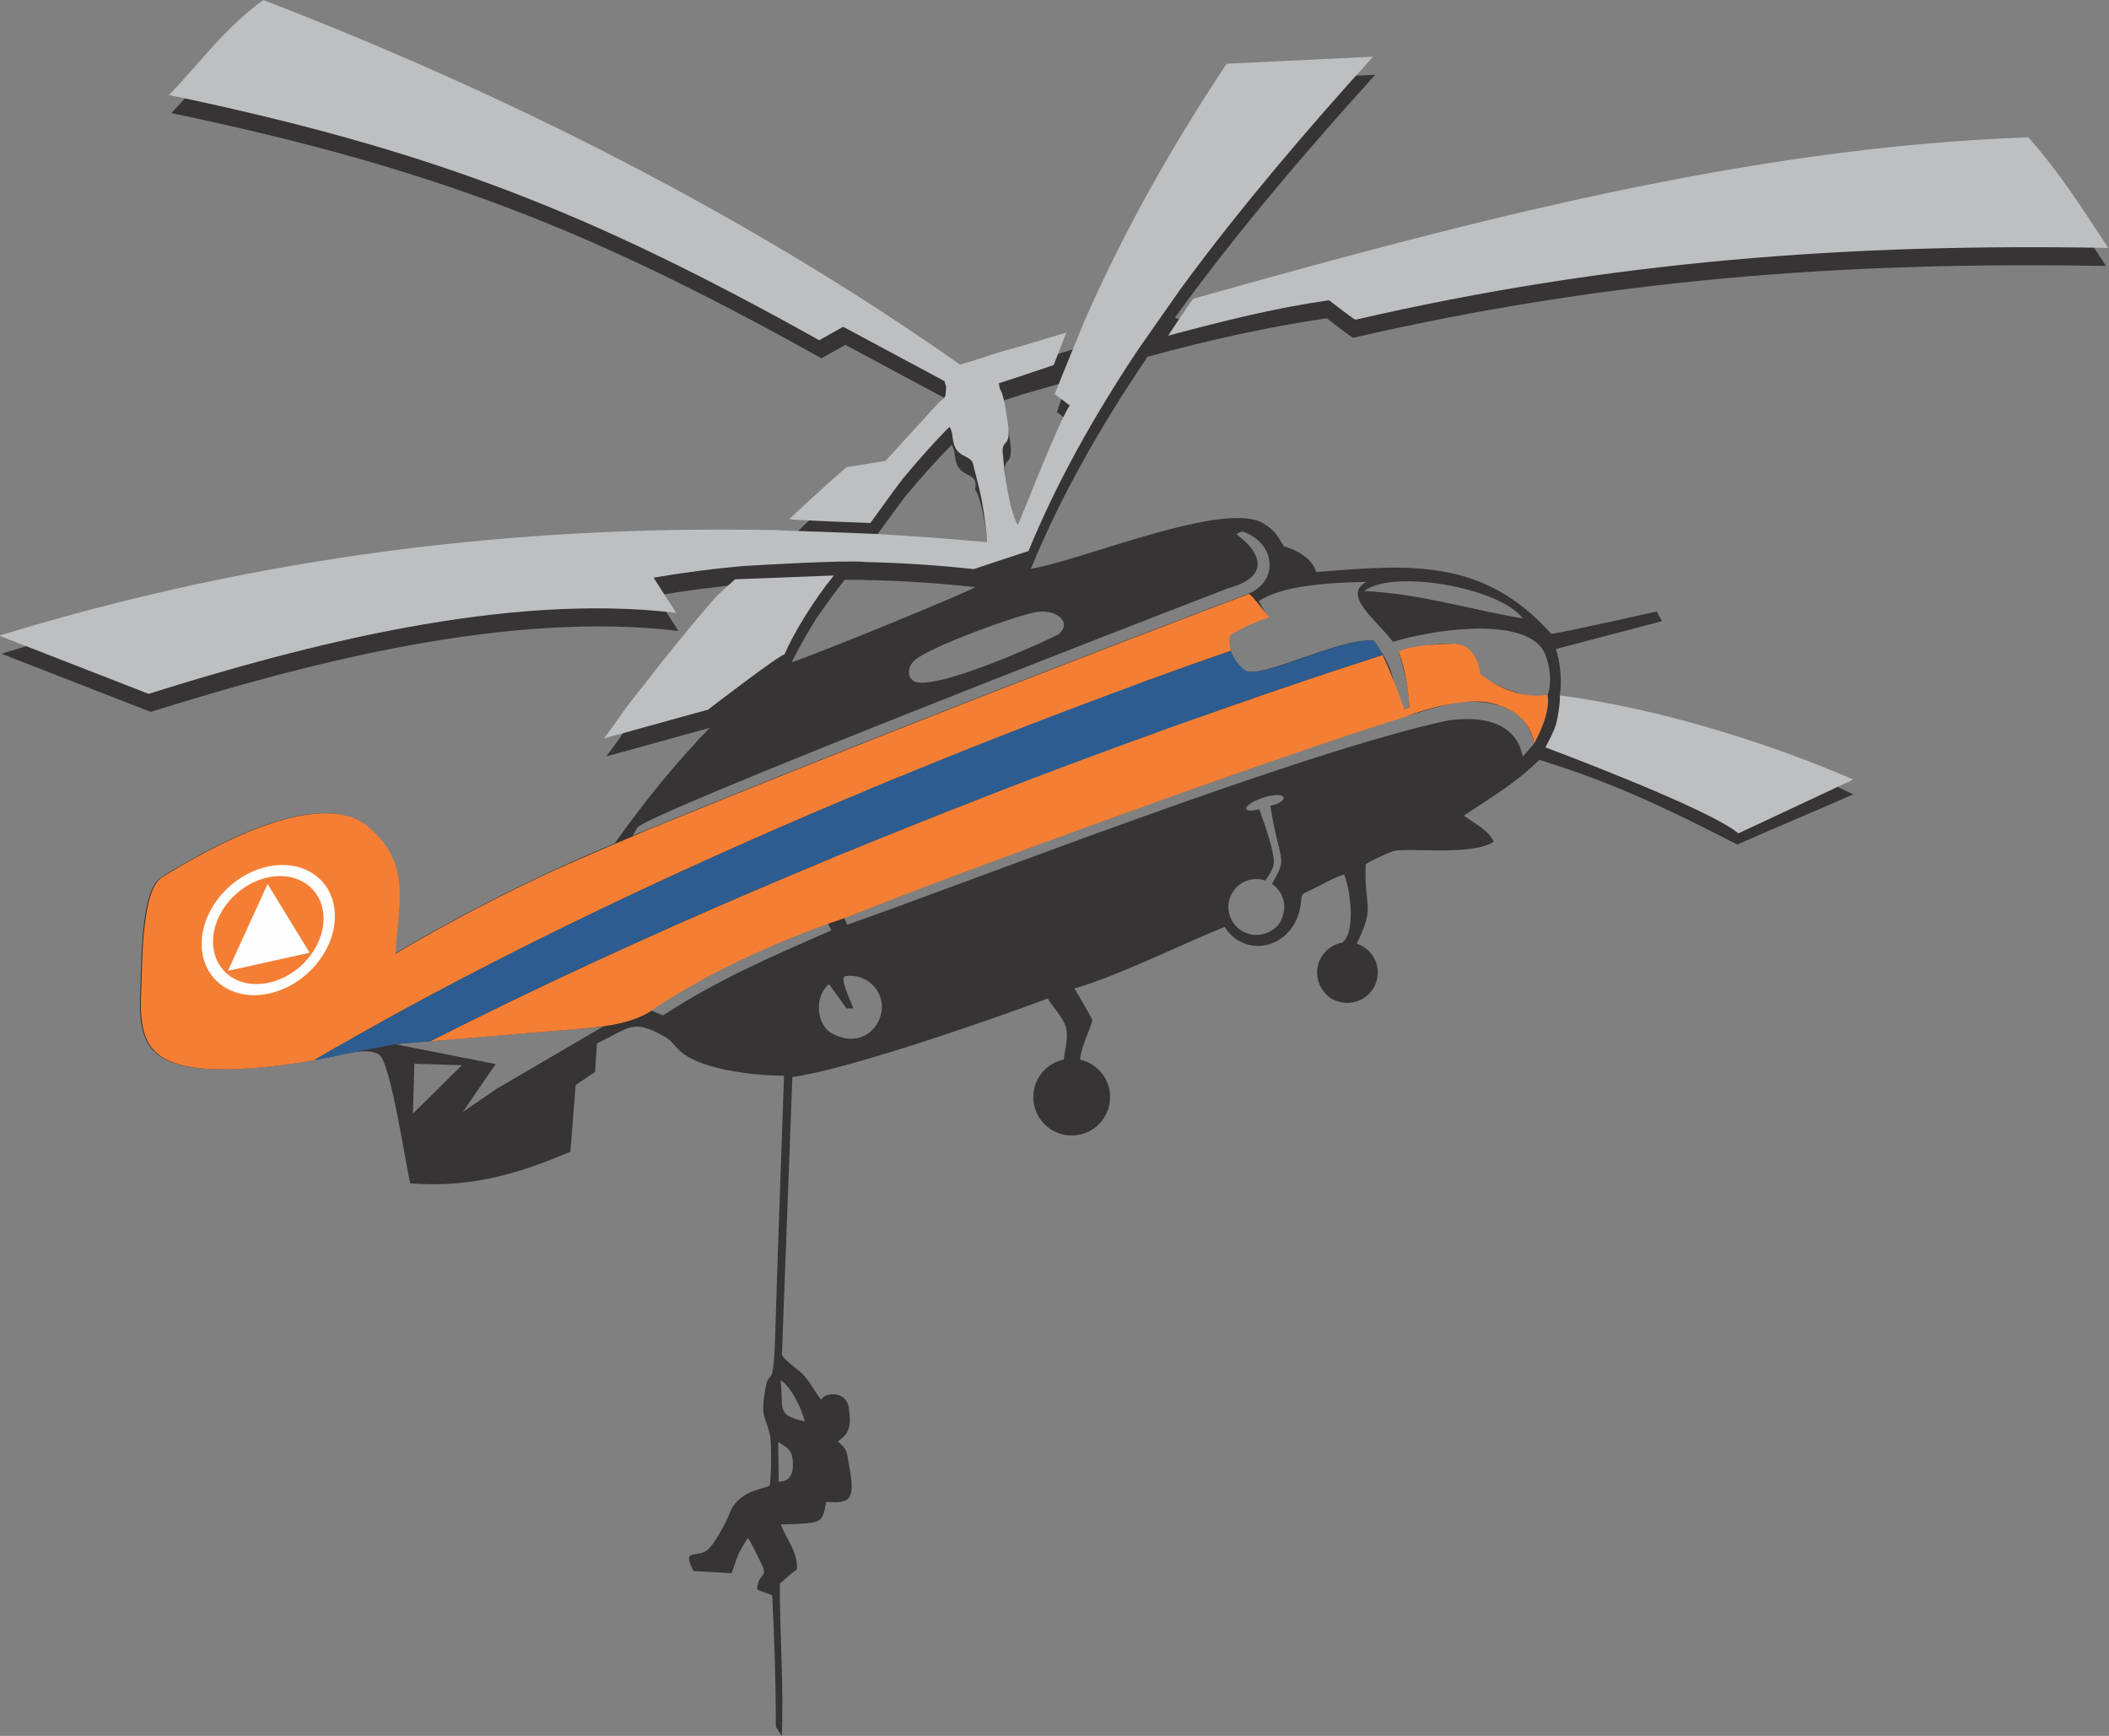 <?xml version="1.0" encoding="UTF-8"?>
<!DOCTYPE svg PUBLIC "-//W3C//DTD SVG 1.1//EN" "http://www.w3.org/Graphics/SVG/1.1/DTD/svg11.dtd">
<!-- Creator: CorelDRAW -->
<svg xmlns="http://www.w3.org/2000/svg" xml:space="preserve" width="202.111mm" height="166.369mm" version="1.1" style="shape-rendering:geometricPrecision; text-rendering:geometricPrecision; image-rendering:optimizeQuality; fill-rule:evenodd; clip-rule:evenodd"
viewBox="0 0 20211.08 16636.88"
 xmlns:xlink="http://www.w3.org/1999/xlink"
 xmlns:xodm="http://www.corel.com/coreldraw/odm/2003">
 <rect x="0" y="0" width="20211.08" height="16636.88" fill="#808080" stroke="none"/>
 <defs>
  <style type="text/css">
   <![CDATA[
    .fil0 {fill:#373435}
    .fil4 {fill:#F47F34}
    .fil3 {fill:#FEFEFE;fill-rule:nonzero}
    .fil5 {fill:#BDBFC1;fill-rule:nonzero}
    .fil1 {fill:#F47F34;fill-rule:nonzero}
    .fil2 {fill:#2D5C90;fill-rule:nonzero}
   ]]>
  </style>
 </defs>
 <g id="Слой_x0020_1">
  <path class="fil0" d="M13074.68 5664.43c275.98,-215.87 1306.06,-28.75 1517.62,262.07 -511.51,-85.86 -977.88,-236.18 -1517.62,-262.07zm-7012.59 2344.98l46.44 -77.44c78.27,-130.47 4941.86,-2018.34 5658.79,-2293.15 416.52,-114.79 315.63,-345.68 81.6,-518.76 3,-4.31 38.67,-25.75 59.97,-26.92 331.78,120.08 338.9,489.5 48.55,599.52 -1866.57,707.33 -4002.66,1539.05 -5895.35,2316.75zm3863.47 -2142.51c191.9,-35.67 353.93,93.96 222.42,208.89 -30.19,26.27 -1236.81,584.35 -1402.12,444.09 -63.76,-53.97 -31.55,-148.78 19.29,-192.22 156.08,-132.96 962.2,-424.1 1160.41,-460.76zm1852.2 224.44c98.92,-66.25 232.35,-125.52 375.04,-174.39l-89.98 -155.61c223.45,-154.4 714.26,-179.49 1031.71,-184.32 -236.04,128.18 92.65,360.39 253.98,574.1 349.8,-106.88 1179.7,-243.95 1421.17,53.32 66.71,82.12 117.93,314.65 61.09,454.2 -64.88,84.22 -614.21,-99.24 -662.25,-229.39 -62.59,-170.13 -84.4,-264.09 -320.59,-259.64 -155.56,3.14 -316.94,43.45 -443.76,75.47 51.22,177.24 98.59,350.97 101.26,533.6 -34.03,10.58 -68.07,21.16 -101.91,31.88 -35.87,-310.62 -77.62,-459.96 -243.12,-668.19l-3.98 -4.45c-355.37,-17.51 -1096.27,391.42 -1236.81,283.89 -75.14,-57.49 -171.44,-181.51 -141.85,-330.47zm-676.48 611.08c318.06,134.59 636.17,269.18 954.24,403.64 -839.64,318.9 -2968.47,1279.74 -3363.03,824.6 27.44,-6.6 38.67,-9.27 66.25,-15.87 116.9,204.96 2597.54,-230.56 2342.54,-1212.37zm-842.3 -206.79c402.99,-128.65 968.14,59.79 703.4,529.48 -134.27,237.97 -1641.48,744.83 -2021.34,663.94 -318.58,-71.54 -532.76,-491.7 -40.45,-688.23 226.58,-103.89 1117.1,-441.94 1358.39,-505.19zm-2141.24 2367.83l-25.88 -66.11c1029.23,-421.94 5281.27,-1967.78 5872.17,-2065.39 299.95,-29.87 661.46,22.94 737.58,393.39 -19.48,28.08 -105.52,119.42 -106.83,122.56 -13.86,30.05 1.17,-440.16 -716.46,-343.53 -1395.52,297.79 -4561.22,1537.6 -5760.58,1959.08zm-4241.46 501.72c576.58,-557.57 3874.01,-1964.65 4617.39,-2229.39 -234.54,502.7 -432.9,1016.82 -450.03,1589.23 -35.21,9.93 -70.37,19.85 -105.57,29.73 -12.88,-427.09 83.89,-844.92 256.64,-1256.66 -1426.23,454.01 -3153.24,1180.73 -4274.98,1893.35l-43.45 -26.26zm-738.09 -691.65c-283.7,47.7 -578.68,107.48 -854.14,156.73 -3,-109.68 21.11,-173.59 9.22,-194.89 -34.64,-62.45 -753.73,-115.12 -732.1,-125.7 422.79,-209.73 1221.97,-745.34 1675.99,-573.72 493.62,167.27 334.4,950.12 258.79,1231.71 -34.36,-6.93 -742.21,-260.29 -808.26,-288.85l554.71 -81.08c2.02,-96.49 14.56,-284.27 -77.29,-281.27l-37.45 1.12c-0.99,0.19 13.53,84.6 10.53,155.95zm8787.04 -223.13c5.43,-2.66 10.91,-4.96 16.01,-6.97l0.19 0 0.14 -0.14c30.38,-11.89 63.43,-18.49 98.12,-18.49 30.53,0 59.93,5.1 87.36,14.7 42.09,-63.91 81.74,-125.7 80.76,-177.39 -3,-151.63 -135.58,-487.2 -140.07,-506.68 -187.92,49.39 -155.57,-47.56 36.51,-109.83 230.38,-74.67 268.72,31.37 69.71,77.62 89.32,560.52 173.54,478.46 15.49,747.32 71.21,48.22 117.93,129.63 117.93,221.95 0,31.08 -5.1,60.62 -14.84,88.2 -19.19,70.17 -70.22,124.2 -135.43,152.61 -35.35,17.33 -75.33,27.06 -117.42,27.06 -147.84,0 -267.73,-119.89 -267.73,-267.87 0,-106.84 62.59,-199.16 153.27,-242.09zm-5571.3 1280.92c-39.65,-16.34 -79.3,-32.68 -118.91,-48.88 458.28,-302.24 1009.57,-583.18 1700.89,-832.37 10.12,22.28 20.32,44.75 30.57,67.04 -607.28,265.06 -1087.05,473.02 -1612.55,814.21zm-4915.79 172.28c-77.29,-164.51 1149.92,-640.81 1263.92,-684.91 189.56,-73.69 323.35,-36 502.37,59.92 -615.66,143.21 -1525.52,531.83 -1766.29,624.99zm1783.99 149.76c88.15,-271.15 368.11,-483.88 562.81,-627.23l44.95 24.76c-195.74,158.05 -366.33,302.57 -488.38,572.93l-119.38 29.54zm4722.4 -621.94l167.78 233.65 65.59 -0.14c-19.99,-62.78 -142.69,-300.74 -73.5,-310.01 258.47,-34.69 455.14,247.42 280.1,487.72 -71.21,97.61 -238.81,171.44 -434.54,47.71 -137.08,-105.66 -134.41,-355.75 -5.43,-458.93zm-2167.83 408.88l-1014.02 592.78 -326.86 222.93 313.99 -457.94 -966.69 -191.29 1993.58 -166.48zm-1819.66 832.24l14.23 -477.8 455.46 14.37 -469.69 463.43zm3523.41 2555.41c101.4,60.63 198.68,269.05 233.7,394.89 -287.07,-59.46 -200.04,-129.17 -233.7,-394.89zm614.87 -7671.24c424.29,0.51 840.29,25.6 1250.01,70.22 -34.17,34.17 -1477.77,626.9 -1758.05,720.21 65.26,-132.77 146.49,-275.98 238.34,-423.78 107.02,-153.74 216.84,-301.39 269.7,-366.65zm1385.97 -186.94c-397.19,-37.17 -794.23,-66.24 -1191.27,-86.56 120.23,-159.83 247.75,-344 381.83,-520.4 170.27,-204.95 327.85,-379.67 449.24,-498.72 27.57,43.73 25.75,86 34.83,136.89 36,199.66 226.44,103.69 188.1,290.35 74.02,95.97 129.68,536.41 137.27,678.44zm322.04 -1591.76l440.15 -125.84c-53.69,93.3 -76.16,193.72 -115.11,297.46 48.03,36.47 96.11,73.13 144.33,109.64 -110.81,161.05 -472.84,1104.89 -498.26,1144.87 -85.25,-157.25 -124.53,-475.64 -143.35,-685.89 -13.71,-153.27 88.67,-31.55 45.23,-310.99 -13.39,-85.39 -32.68,-247.56 -74.16,-309.5l-8.75 -51.22c69.85,-23.12 139.88,-45.87 209.92,-68.53zm545.82 6377.08c22.14,-152.57 89.69,-265.07 119.56,-378.69 -41.62,-87.22 -114.93,-202.62 -172.09,-303.22 394.42,-108.52 1124.88,-466.56 1437.84,-589.41 214.55,322.51 667.4,193.02 728.68,-203.17 18.3,-118.73 -8.29,-100.89 99.57,-151.12 105.71,-49.21 224.11,-121.21 319.1,-148.64 55.47,135.95 115.91,544.37 -17.7,653.35 -137.22,23.32 -241.94,142.69 -241.94,286.56 0,70.83 25.42,135.57 67.37,185.95 37.49,51.87 89.88,82.91 146.86,94.66 24.43,6.6 50.04,10.06 76.44,10.06 160.53,0 290.68,-130.14 290.68,-290.67 0,-129.31 -84.55,-238.99 -201.31,-276.63 181.98,-378.36 69.67,-319.89 85.02,-761.22 44.43,-30.38 205.29,-105.99 258.14,-123.69 127.85,-43.11 758.41,50.05 970.81,-92.64 -66.43,-121.86 -165.17,-159.04 -288.06,-249.72 266.24,-178.36 495.97,-308.84 723.21,-534.58 698.76,214.84 1232.88,469.7 1897.61,812.06 385.01,-171.3 729.19,-311.65 1110.36,-481.12 -888.22,-438.8 -1842.46,-748.16 -2811.91,-948.95 24.44,-124.06 4.45,-326.02 -37.03,-443.62l1016.69 -267.22 -50.85 -92.65c0,0 -863.92,194.71 -1009.57,214.56 -655.04,-734.11 -1366.68,-663.94 -2253.87,-592.59 -32.87,-126.17 -179.02,-209.73 -310.01,-247.42 -66.53,-106.36 -77.43,-142.18 -179.35,-208.89 -351.77,-253.18 -1772.43,353.41 -2244.42,424.61 283.05,-688.55 665.71,-1364.52 1118.75,-2031.92 579.19,-157.86 1152.77,-286.51 1716.95,-368.43 28.04,21.11 244.23,188.75 253.83,186.79 2434.2,-561.88 4717.95,-733.64 7214.23,-688.37 -238.29,-357.39 -443.11,-694.46 -765.8,-1060.14 -2748.01,98.13 -5506.23,832.38 -8128.21,1568.83l-28.75 -13.72c566.66,-786.82 1270.2,-1612.55 1919.9,-2327.51 -467.87,22.47 -935.56,44.9 -1403.29,67.37 -532.15,800.02 -1002.83,1634.55 -1386.29,2517.96 -11.57,10.39 -25.94,19.8 -43.77,27.71 -177.2,52.2 -357.25,105.71 -539.55,160.53 -138.43,38.01 -293.49,81.79 -358.23,108.38 -75.33,22.94 -151.12,46.06 -227.43,69.33 -2031.74,-1432.22 -4374.09,-2608.92 -6676.98,-3494.15 -380.19,276.96 -621.47,620.82 -903.07,909.99 2547.64,533.79 4046.25,1131.16 6230.74,2350.32l229.72 -128.84 0 0 971.79 521.24c2.16,3.98 0.14,11.71 14.84,52.2 -7.91,117.74 2.67,88.53 -67.69,149.44l-513.47 562.67c-123.87,19.99 -248.07,39.18 -371.95,59.13 -226.91,191.43 -445.07,393.43 -656.11,604.15 -2488.38,-52.34 -4976.75,247.42 -7465.17,1011.4 476.49,185.62 953.77,371.94 1430.91,557.71 1495.47,-469.7 3426.97,-971.94 5056.71,-776.06 -65.08,-101.07 -138.76,-215.68 -217.04,-337.4 292.32,-50.37 580.18,-87.36 864.07,-112.31 -339.88,366.99 -661.59,756.07 -971.23,1159.71 -100.93,124.2 -193.91,244.61 -237.68,315.96 -43.58,58.8 -86.84,117.92 -129.82,177.19l990.94 -274.15c-331.45,342.55 -634.35,717.91 -910.32,1107.37 -739.08,308.98 -1415.7,648.72 -2109.03,1055.64 27.57,-499.43 164.18,-878.77 -292.97,-1242.62 -488.7,-331.59 -1483.9,225.6 -1943.21,510.85 -207.58,128.97 -187.96,876.94 -202.66,1142.38 -12.88,361.65 54.35,586.46 423.49,666.23 383.32,82.91 1042.76,-11.23 1419.16,-89.51 105.05,-22 350.13,-93.68 451.34,-15.21 109.69,85.2 253.04,1066.73 295.45,1229.74 638,51.03 1107.7,-125.51 1534.14,-301.91l50.37 -640.81 185.49 -124.01 18.82 -274.48c311.65,-145.36 333.41,-238.34 635.51,-72 85.53,47.05 92.14,82.39 161.52,145.83 189.08,172.42 682.42,235.67 995.52,236.32 -29.54,858.45 -61.61,1720.74 -87.68,2578.87 -19.01,446.89 -54.82,213.9 -91.48,422.32 -50.7,289.17 6.6,265.39 44.43,443.24 15.68,73.69 14.04,434.22 -4.17,481.12 -30.19,36.8 -289.97,38.16 -376.53,255.66 -36.47,91.48 -156.09,324.67 -228.74,371.43 -106.37,68.68 -235.67,-25.14 -123.88,194.19l365.16 21.16c55.01,-142.22 41.48,-163.52 156.27,-337.72 41.11,56.97 90.17,169.61 128.65,244.89 74.62,146.81 -35.53,84.08 -38.67,248.92 52.01,26.59 101.59,36 143.21,55.8 21.11,410.06 35.02,846.89 35.02,1258.82l56.64 88.85c22.29,-433.88 -23.12,-1058.63 -17.69,-1459.65 54.82,-49.53 92.64,-85.39 163.52,-137.73 7.26,-166.66 -97.79,-283.09 -154.91,-429.91 74.3,0.66 238.95,-5.75 309.82,-18.82 100.42,-18.49 102.06,-85.39 125.66,-197.18 59.78,2.48 121.58,10.06 179.07,-10.91 100.55,-36.52 57.62,-231.69 39.79,-337.58 -28.09,-165.31 -18.68,-143.03 -107.21,-233 113.29,-75.66 128.65,-146.54 103.42,-324.25 -23.46,-163.66 -235.39,-143.16 -263.11,-73.31 -69.38,-88.01 -111.79,-178.04 -180.7,-248.07 -32.02,-32.54 -181.65,-139.89 -196.21,-182.49l100.28 -2662.43c484.87,-63.58 1759.23,-495.63 2447.74,-752.28 43.77,76.31 115.91,145.51 161.04,241.1 48.04,101.78 4.26,233.71 -8.42,343.53 -166.67,35.21 -291.66,183.19 -291.66,360.2 0,203.32 164.79,368.16 368.11,368.16 203.31,0 368.1,-164.84 368.1,-368.16 0,-176.21 -123.68,-323.54 -289.17,-359.54zm-2886.73 4045.77l-4.96 -381.63c93.02,60.11 141.38,73.64 141.38,221.76 0,99.44 -38.95,158.42 -136.42,159.87z"/>
  <path class="fil1" d="M13249.4 6277.71c-581.17,184.78 -5039.34,1628.75 -9127.2,3701.59l1491.49 -124.53c208.42,-16.85 455.18,-53.51 634.02,-170.78 -1.31,-0.52 -2.62,-0.99 -3.79,-1.5 458.13,-302.24 1009.57,-583.13 1700.75,-832.38l176.87 -61.09c903.91,-368.62 4074.19,-1526.37 5364.7,-1924.72 -15.03,-15.68 -127.01,-364.97 -236.84,-586.59z"/>
  <path class="fil1" d="M11786.52 6091.43c98.92,-66.24 232.39,-125.51 375.08,-174.39 0,0 -175.89,-231.87 -194.56,-224.8 -0.33,0.18 -0.47,0.32 -0.85,0.51 -1815.02,687.72 -3882.9,1492.8 -5736.08,2251.72 -52.72,21.63 -714.31,303.22 -901.1,389.27 -525.04,241.61 -1027.41,505.18 -1538.73,805.46 27.39,-499.43 164.14,-878.82 -292.97,-1242.62 -488.7,-331.64 -1483.95,225.6 -1943.21,510.8 -207.62,128.98 -188.1,876.95 -202.66,1142.39 -12.87,361.65 54.35,586.45 423.44,666.23 326.68,70.69 852.7,12.54 1234.38,-54.68 3570.46,-2091.52 7982.57,-3647.62 8786.99,-3923.73 -14.37,-44.43 -20.13,-93.63 -9.73,-146.16z"/>
  <path class="fil2" d="M13169.16 6142.51l-3.79 -4.45c-355.57,-17.51 -1096.46,391.23 -1237,283.89 -48.69,-37.32 -105.71,-102.72 -132.12,-184.32 -804.47,276.17 -5216.53,1832.21 -8786.99,3923.73 66.2,-11.56 129.12,-23.45 184.78,-35.02 36,-7.44 89.04,-20.64 146.67,-31.88 109.97,-21.3 451.21,-87.68 451.21,-87.68l330.28 -27.58c4087.72,-2072.84 8546.08,-3516.81 9127.25,-3701.59 -27.44,-55.14 -54.68,-102.9 -80.29,-135.1z"/>
  <path class="fil3" d="M3155.04 8784.38l-54.35 12.04c2.16,139.41 -55.15,278.13 -149.62,390.76 -94.61,112.64 -225.74,198.17 -372.09,230.71 -146.48,32.4 -279.44,5.29 -376.72,-64.56 -97.28,-70.18 -158.38,-182.67 -160.53,-321.9 -2.15,-139.37 55.01,-278.08 149.48,-390.72 94.62,-112.64 225.75,-198.22 372.23,-230.75 146.34,-32.35 279.3,-5.43 376.72,64.6 97.28,70.04 158.38,182.63 160.53,321.86l54.35 -12.04 54.36 -12.07c-5.15,-335.43 -294.99,-544 -647.6,-465.91 -352.42,78.32 -634.02,413.57 -628.91,749.14 5.29,335.43 295.17,544.04 647.59,465.76 352.61,-78.13 634.02,-413.56 628.92,-748.99l-54.36 12.07z"/>
  <polygon class="fil3" points="2967.36,9130.68 2184.24,9304.41 2564.42,8472.22 "/>
  <path class="fil4" d="M13404.12 6245.08c0,0 85.72,208.75 101.22,533.6l-84.74 31.88 34.04 63.57c0,0 605.46,-245.59 919.07,-111.13 0,0 283.42,74.48 327.99,362.35 0,0 163.53,-275.65 129.03,-466.75 0,0 -314.32,72.05 -645.77,-202.48 0,0 -23.6,-308.32 -287.22,-285.71 0,0 -366.14,4.12 -493.62,74.67z"/>
  <path class="fil5" d="M17759.25 7471.78c0,0 -1330.63,-608.6 -2811.91,-807.42 0,0 10.25,45.08 -23.92,226.58 -14.23,75 -39.14,131.13 -113.29,272 0,0 1560.54,581.02 1849.2,824.13l1099.92 -515.29z"/>
  <path class="fil5" d="M6868.38 5712.04c-245.73,280.42 -482.43,572.13 -712.15,871.84 -101.07,124.2 -194.05,244.61 -237.82,315.96 -43.45,58.8 -86.7,117.74 -129.82,177.05l990.94 -274.01c-2.67,2.81 -5.29,5.81 -7.91,8.62 0,0 697.08,-535.76 745.62,-539.22 91.2,-209.45 285.39,-528.36 474.52,-756.77l-947.82 36.33 -175.56 160.2z"/>
  <path class="fil5" d="M11312.32 2771.15c7.92,-10.77 15.87,-21.63 23.79,-32.4 548.95,-746.65 1209.09,-1520.23 1822.47,-2195.35 -467.73,22.42 -935.61,44.9 -1403.34,67.37 -518.9,780.36 -978.86,1593.92 -1357.22,2453.21 -33.52,80.1 -268.02,651.53 -291,712.44 48.08,36.51 96.3,73.17 144.38,109.68 -110.86,161 -472.88,1104.89 -498.31,1144.82 -85.2,-157.2 -124.34,-475.64 -143.34,-685.84 -13.72,-153.27 88.85,-31.55 45.27,-310.99 -13.39,-85.39 -32.54,-247.56 -74.02,-309.5l-8.89 -51.22c70.03,-23.12 139.88,-45.92 209.92,-68.53l315.91 -106.37 120.73 -310.48c-165.3,48.74 -263.1,77.95 -433.04,128.98 -138.38,37.97 -293.48,81.74 -358.23,108.33 -75.28,22.99 -150.93,46.11 -227.24,69.38 -2031.74,-1432.22 -4374.28,-2608.92 -6677.17,-3494.15 -380.19,276.96 -621.47,620.82 -903.06,910 2547.68,533.78 4046.43,1131.15 6230.78,2350.31l229.72 -128.84 0 0 971.75 521.24c2.34,3.94 0.32,11.71 15.02,52.16 -8.09,117.78 2.49,88.52 -67.88,149.48l-513.28 562.67c-124.01,19.99 -248.07,39.14 -372.09,59.13 -180.52,152.1 -497.6,448.39 -549.94,499.1 -8.1,7.91 776.39,37.17 776.39,37.17 109.97,-148.5 188.9,-263.57 310.15,-423.31 170.27,-204.95 327.99,-379.67 449.19,-498.77 27.76,43.78 25.8,86.05 34.88,136.94 29.87,164.98 164.98,128.13 189.41,215.68 5.11,18.35 39.14,156.73 56.51,224.62 43.91,171.57 73.97,426.76 79.4,528.49 -358.84,-33.7 -717.73,-59.64 -1076.61,-79.44 -275.98,-12.55 -743.71,-28.42 -916.27,-34.18 -4.31,-0.18 -11.42,-1.68 -10.77,-2.15 -18.96,-0.52 -37.97,-0.33 -57.11,-0.66 -2468.9,-46.58 -4937.61,253.98 -7406.32,1012.06 476.3,185.62 953.77,371.9 1430.86,557.71 1495.33,-469.7 3426.79,-971.94 5056.52,-776.06 -65.07,-101.07 -138.71,-215.68 -216.99,-337.4 288.52,-49.72 572.41,-86.04 852.69,-111 0.99,-0.14 2.16,-0.32 3.28,-0.32 0.84,-0.14 2.34,-0.14 3.98,-0.33 1.64,-0.14 1.31,0 3.79,-0.14 3.65,-0.33 10.58,-0.7 15.87,-1.03 151.59,-9.23 961.03,-56.65 1141.87,-37.78l-1.68 0.79c352.14,7.26 698.95,29.92 1040.98,67.04 -9.59,9.6 115.45,-36.79 550.46,-179.02 -5.29,0.84 -11.89,2.48 -16.86,3.14 265.07,-644.74 618.53,-1278.62 1034.2,-1904.54 5.62,-8.43 11.24,-16.85 16.85,-25.28l72.19 -103.23 260.76 -372.55 70.69 -101.08z"/>
  <path class="fil5" d="M19438.14 1315.85c-2713.97,96.96 -5408,818.8 -8000.59,1546.17 -12.21,3.46 -243.25,354.91 -243.25,354.91 541.23,-144.19 1013.88,-262.92 1541.54,-339.41 28.27,21.16 244.42,188.8 253.83,186.79 2434.39,-561.83 4718.13,-733.6 7214.28,-688.33 -238.15,-357.43 -442.97,-694.5 -765.81,-1060.13z"/>
 </g>
</svg>
